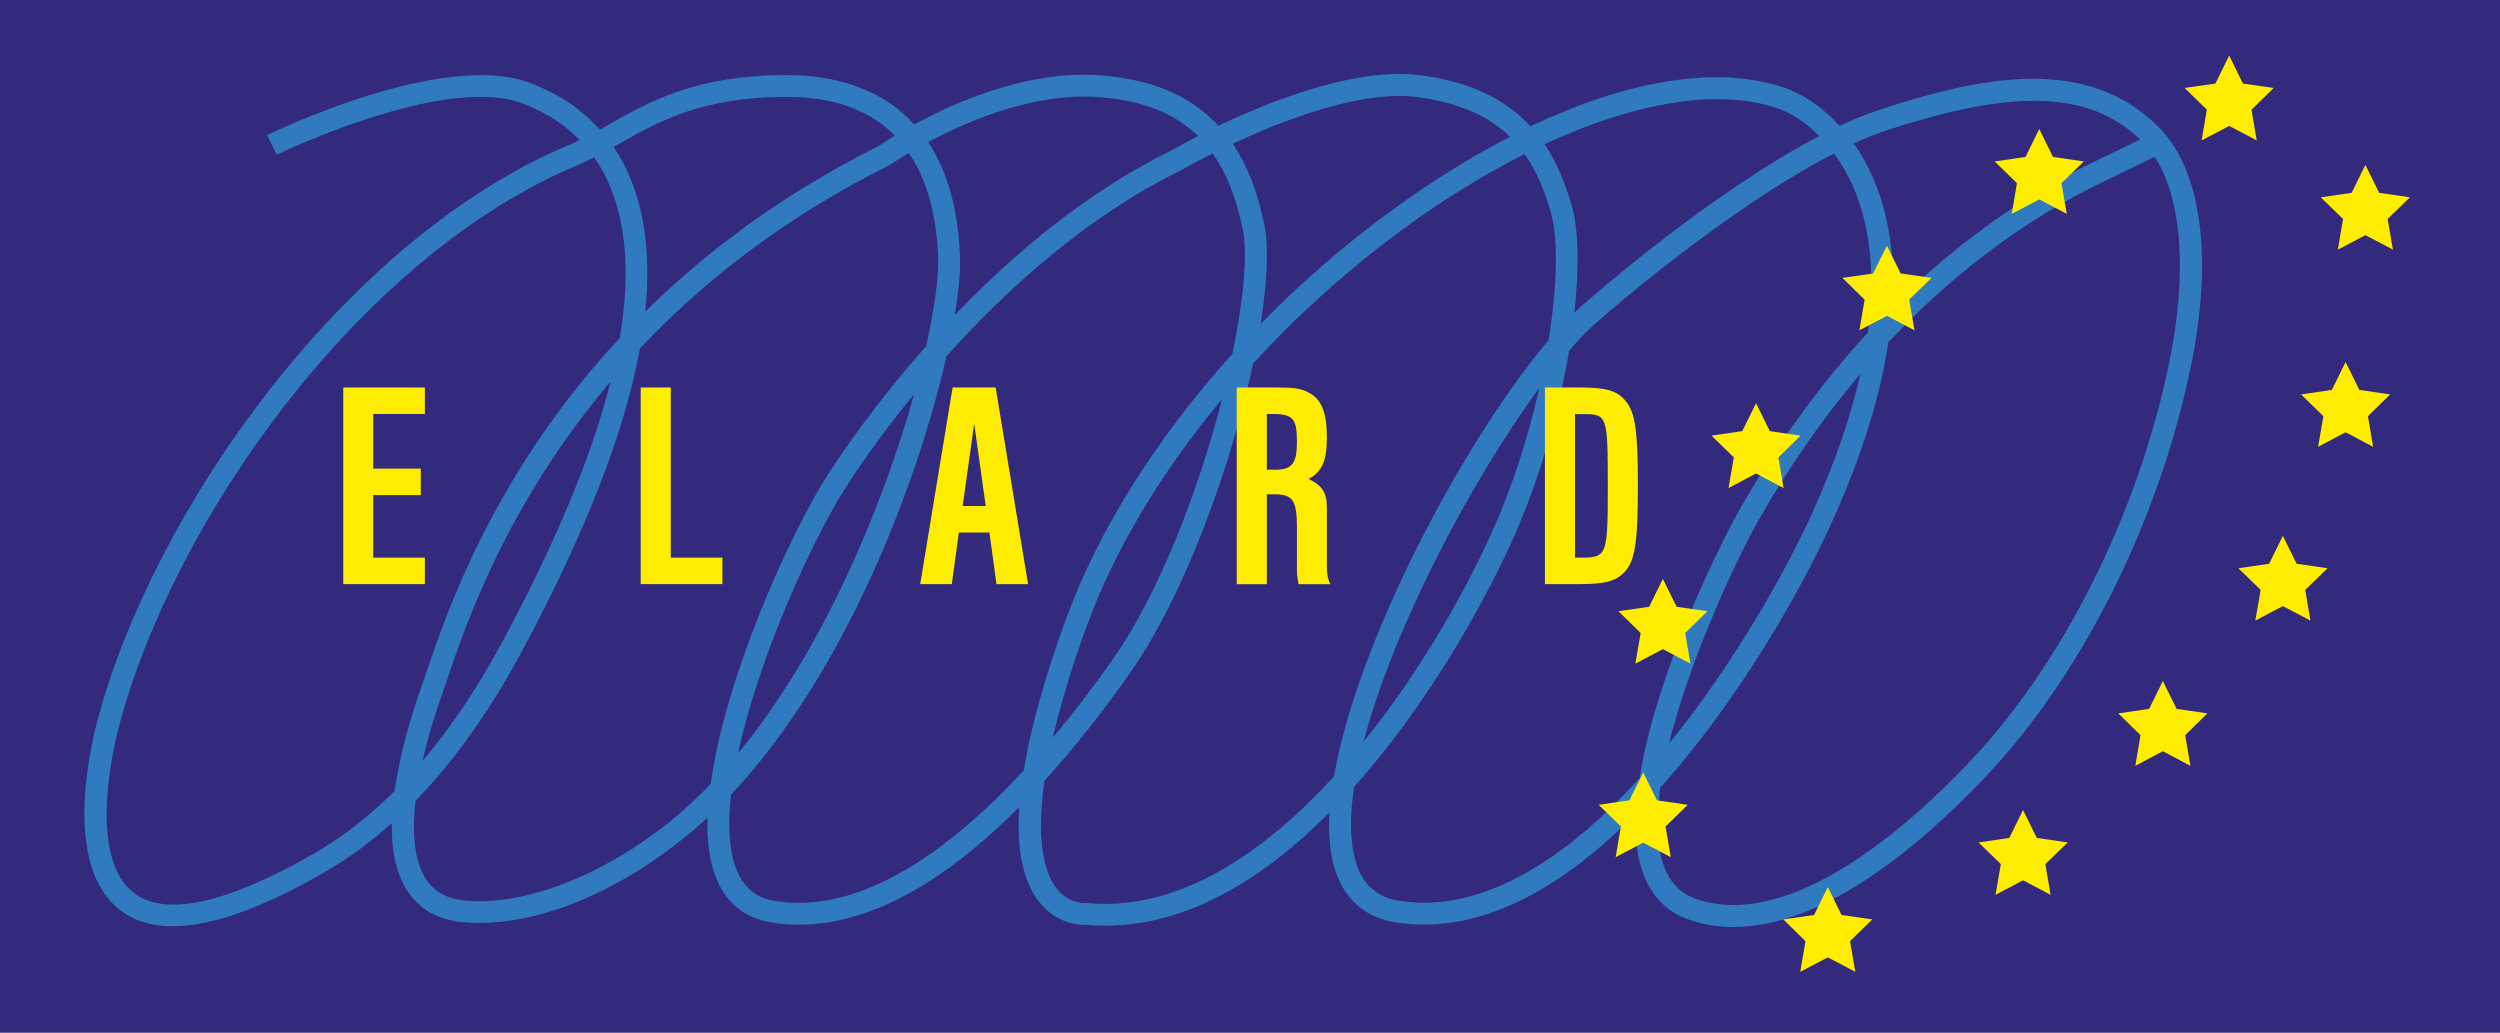 <?xml version="1.0" encoding="UTF-8"?>
<svg xmlns="http://www.w3.org/2000/svg" id="a" viewBox="0 0 216.01 89.23">
  <defs>
    <style>.b{fill:#33297d;}.c{fill:#307bbf;}.d{fill:#ffed00;}</style>
  </defs>
  <polygon class="b" points="216.01 89.23 0 89.23 0 0 216.01 0 216.01 89.23 216.01 89.23"></polygon>
  <path class="c" d="M160.18,12.4c.64,.9,1.22,1.93,1.71,3.09,1.09,2.55,1.92,6.15,1.61,11.02,4.88-4.87,10.83-9.43,18.01-12.81l3.41-1.65c-4.41-4.18-10.75-4.41-21.74-.84-.96,.31-1.97,.71-3,1.18h0Zm-107.16,.3c.58,.85,1.1,1.82,1.53,2.91,1.26,3.15,1.65,6.93,1.2,11.31,5.21-5.13,11.8-10.11,20.16-14.3,.18-.12,.67-.45,1.41-.9-1.99-2.02-4.96-3.35-9.33-3.35-7.29,0-11.06,2.12-14.38,3.99-.2,.11-.39,.22-.58,.33h0Zm80.44-.24c1.1,1.65,1.8,3.47,2.33,5.25,.6,2.02,.68,5.34,.24,9.3,.36-.35,.72-.66,1.06-.94,.49-.43,10.7-9.4,20.11-14.32-1.21-1.21-2.47-1.98-3.53-2.36-5.06-1.78-12.28-.61-20.21,3.06h0Zm-53.26-.18c1.68,2.54,2.61,5.88,2.75,9.95,.04,1.21-.11,2.92-.46,5,4.94-5.16,11.31-10.59,18.71-14.22,.2-.12,1.05-.6,2.32-1.26-2.1-2.04-5.03-3.15-8.88-3.38-5.39-.32-11.01,2.08-14.43,3.9h0Zm26.31,.13c1.25,1.85,2.15,4.14,2.73,7,.4,1.96,.25,4.99-.32,8.58,3.49-3.57,7.34-6.91,11.44-9.89,3.42-2.48,6.81-4.59,10.11-6.28-1.72-1.68-4.22-2.93-7.98-3.43-4.86-.64-11.6,1.98-15.97,4.03h0Zm-.92,22.07c-5.26,6.32-9.35,13.12-11.74,19.75-1.35,3.72-2.27,6.86-2.88,9.5,1.96-2.33,3.68-4.63,5.09-6.63,4.11-5.83,7.52-14.77,9.53-22.62h0Zm27.42-.97c-5.79,7.87-12.6,20.66-15.19,30.58,4.78-5.92,8.61-12.65,11-17.91,1.83-4.02,3.24-8.47,4.19-12.67h0Zm27.75-1.22c-3.61,4.25-6.45,8.55-8.62,12.31-2.05,3.58-6.06,12.11-7.93,19.65,5.76-7.08,10.24-15.21,12.38-19.94,2.06-4.56,3.38-8.55,4.16-12.02h0Zm-81.78,1.76c-3.1,3.79-5.15,6.88-5.92,8.09-2.84,4.45-7.49,14.58-9.29,22.95,7.44-9.02,12.57-21.57,15.22-31.05h0Zm-26.22-1.09c-9.02,10.65-12.57,21.15-14.14,25.8-.18,.52-.33,.97-.46,1.35-.47,1.32-1.14,3.38-1.65,5.63,4.17-4.89,6.86-10.15,8.47-13.29,3.76-7.34,6.36-13.85,7.78-19.49h0Zm-16.86,36.26c-.29,2.58-.16,5.07,.9,6.72,.74,1.14,1.87,1.75,3.48,1.88,7.81,.63,15.82-5.49,15.91-5.55l.03-.03c1.83-1.28,3.56-2.81,5.19-4.51,1.28-9.47,7.04-21.9,10.05-26.61,.98-1.54,3.98-6.04,8.56-11.21,.74-3.31,1.09-5.98,1.04-7.61-.1-3.07-.73-6.43-2.53-9.08-.99,.59-1.57,.99-1.6,1l-.12,.07c-9.18,4.59-16.18,10.15-21.52,15.82-1.2,6.56-4.09,14.31-8.64,23.19-1.9,3.71-5.26,10.27-10.76,15.91h0Zm81.1-1.26c-.37,2.45-.38,4.6,.09,6.31,.56,2.08,1.8,3.24,3.79,3.56,7.36,1.17,14.65-3.87,20.79-10.6,1.41-9.04,6.9-20.19,8.84-23.56,2.61-4.54,6.19-9.84,10.9-14.95,.76-5.72-.08-9.75-1.24-12.47-.49-1.14-1.07-2.14-1.7-2.99-9.35,4.8-20.02,14.16-20.15,14.28-.83,.68-1.75,1.61-2.74,2.75-.89,5.28-2.57,11.28-5.04,16.7-1.28,2.8-6.03,12.59-13.53,20.98h-.01Zm-53.84,.71c-.3,2.68-.17,5.01,.57,6.69,.63,1.42,1.68,2.23,3.2,2.48,7.58,1.26,15.39-4.65,21.52-11.26,.59-3.63,1.79-7.95,3.61-12.97,2.82-7.79,7.89-15.8,14.43-23.04,.97-4.69,1.32-8.64,.89-10.77-.56-2.72-1.41-4.86-2.6-6.54-1.62,.81-2.64,1.4-2.67,1.42l-.06,.03c-8.26,4.04-15.21,10.42-20.27,16.07-2.44,10.75-8.68,27.33-18.62,37.88h0Zm30.69,9.36h.09c7.81,.73,15.19-4.24,21.32-10.94,1.18-6.86,4.67-14.65,6.53-18.47,3.72-7.63,8.19-14.73,12.01-19.21,.77-4.78,.85-8.89,.18-11.14-.52-1.74-1.18-3.45-2.25-4.96-3.35,1.69-6.81,3.8-10.27,6.32-4.81,3.5-9.27,7.5-13.19,11.79-1.92,9.01-5.98,20.13-10.67,26.79-2.17,3.07-4.65,6.28-7.35,9.25-.8,5.53,.12,8.08,1,9.24,1.07,1.42,2.46,1.33,2.52,1.33h.08ZM51.33,13.61c-.44,.22-.88,.43-1.34,.62C31.01,22.13,14.88,45.15,10.26,62.84c-.49,1.85-2.7,11.26,1.32,14.33,2.69,2.06,8.04,.89,15.46-3.37,2.67-1.53,5.01-3.42,7.06-5.46,.44-3.25,1.44-6.53,2.27-8.86,.13-.37,.28-.81,.45-1.32,1.73-5.13,5.81-17.22,16.73-28.96,.87-5.13,.62-9.43-.75-12.88-.41-1.03-.91-1.93-1.46-2.71h0Zm92.12,54.47c-.37,2.66-.34,5.03,.33,6.79,.55,1.44,1.47,2.36,2.82,2.82,8.13,2.74,18.25-6.24,23.56-11.84,8.08-8.51,14.53-21.36,17.24-34.38,1.62-7.78,1.15-14.3-1.23-17.92l-3.86,1.87c-7.79,3.67-14.11,8.78-19.15,14.16-.64,4.3-2.11,9.43-4.87,15.52-2.76,6.09-7.99,15.2-14.42,22.49-.15,.17-.29,.33-.44,.49h0Zm6.38,12.02c-1.3,0-2.58-.19-3.84-.62-1.9-.64-3.24-1.96-3.99-3.94-.56-1.48-.75-3.26-.67-5.22-7.2,7.26-14.18,10.42-20.77,9.37-2.73-.43-4.57-2.14-5.32-4.93-.36-1.35-.47-2.9-.37-4.56-7.02,7.07-14.1,10.33-21.06,9.71-.5,.02-2.51-.04-4.04-2.01-1.38-1.77-1.95-4.5-1.7-8.17-6.43,6.46-13.92,11.22-21.47,9.96-2.17-.36-3.72-1.56-4.62-3.58-.66-1.48-.91-3.35-.85-5.47-1.23,1.14-2.51,2.19-3.84,3.13-.55,.42-8.77,6.6-17.2,5.92-2.2-.18-3.85-1.1-4.91-2.74-1-1.55-1.36-3.6-1.33-5.82-1.77,1.58-3.73,3.04-5.9,4.29-8.25,4.74-14.15,5.83-17.55,3.24-4.85-3.7-2.76-13.42-2-16.32C13.17,44.22,29.75,20.61,49.27,12.48c.28-.11,.55-.24,.82-.37-1.65-1.71-3.56-2.68-5.14-3.24-6.76-2.38-20.9,4.43-21.04,4.5l-.83-1.7c.61-.29,15-7.22,22.49-4.58,1.93,.68,4.28,1.9,6.26,4.11,.27-.15,.55-.31,.83-.47,3.52-1.99,7.51-4.24,15.3-4.24,4.77,0,8.49,1.47,11.04,4.26,3.58-1.95,9.69-4.62,15.73-4.26,4.62,.28,8.09,1.71,10.55,4.38,4.55-2.17,11.92-5.09,17.43-4.37,4.61,.6,7.56,2.27,9.53,4.42,8.56-4.07,16.36-5.31,22.05-3.3,1.41,.5,3.11,1.56,4.67,3.26,1.25-.59,2.47-1.08,3.63-1.46,8.77-2.85,17.74-4.64,23.92,1.55,3.74,3.74,4.74,11.35,2.75,20.88-2.78,13.34-9.41,26.53-17.72,35.29-5.87,6.19-14.04,12.94-21.7,12.95h0Z"></path>
  <polygon class="d" points="192.61 4.8 193.8 7.22 196.46 7.6 194.54 9.48 194.99 12.13 192.61 10.88 190.23 12.13 190.68 9.48 188.76 7.6 191.42 7.22 192.61 4.8 192.61 4.8"></polygon>
  <polygon class="d" points="204.38 14.25 205.57 16.66 208.23 17.05 206.3 18.92 206.76 21.57 204.38 20.32 202 21.57 202.45 18.92 200.52 17.05 203.19 16.66 204.38 14.25 204.38 14.25"></polygon>
  <polygon class="d" points="202.67 31.28 203.86 33.69 206.52 34.08 204.6 35.96 205.05 38.61 202.67 37.35 200.29 38.61 200.75 35.96 198.82 34.08 201.48 33.69 202.67 31.28 202.67 31.28"></polygon>
  <polygon class="d" points="197.25 46.3 198.44 48.71 201.11 49.1 199.18 50.97 199.63 53.62 197.25 52.37 194.87 53.62 195.33 50.97 193.4 49.1 196.06 48.71 197.25 46.3 197.25 46.3"></polygon>
  <polygon class="d" points="186.88 58.84 188.07 61.25 190.73 61.64 188.81 63.52 189.26 66.17 186.88 64.91 184.5 66.17 184.95 63.52 183.03 61.64 185.69 61.25 186.88 58.84 186.88 58.84"></polygon>
  <polygon class="d" points="174.8 69.99 175.99 72.4 178.66 72.79 176.73 74.66 177.18 77.32 174.8 76.06 172.42 77.32 172.88 74.66 170.95 72.79 173.61 72.4 174.8 69.99 174.8 69.99"></polygon>
  <polygon class="d" points="157.93 76.65 159.12 79.06 161.78 79.44 159.85 81.32 160.31 83.97 157.93 82.72 155.55 83.97 156 81.32 154.08 79.44 156.74 79.06 157.93 76.65 157.93 76.65"></polygon>
  <polygon class="d" points="141.98 66.74 143.17 69.15 145.83 69.54 143.91 71.41 144.36 74.06 141.98 72.81 139.6 74.06 140.05 71.41 138.13 69.54 140.79 69.15 141.98 66.74 141.98 66.74"></polygon>
  <polygon class="d" points="143.68 50.02 144.87 52.43 147.53 52.81 145.61 54.69 146.06 57.34 143.68 56.09 141.3 57.34 141.76 54.69 139.83 52.81 142.49 52.43 143.68 50.02 143.68 50.02"></polygon>
  <polygon class="d" points="151.73 34.84 152.92 37.25 155.58 37.64 153.66 39.52 154.11 42.17 151.73 40.91 149.35 42.17 149.81 39.52 147.88 37.64 150.54 37.25 151.73 34.84 151.73 34.84"></polygon>
  <polygon class="d" points="163.04 21.22 164.23 23.63 166.89 24.01 164.96 25.89 165.42 28.54 163.04 27.29 160.66 28.54 161.11 25.89 159.19 24.01 161.85 23.63 163.04 21.22 163.04 21.22"></polygon>
  <polygon class="d" points="176.2 11.15 177.39 13.56 180.05 13.95 178.12 15.83 178.58 18.48 176.2 17.23 173.82 18.48 174.27 15.83 172.35 13.95 175.01 13.56 176.2 11.15 176.2 11.15"></polygon>
  <polygon class="d" points="36.71 35.77 32.25 35.77 32.25 40.49 36.36 40.49 36.36 42.78 32.25 42.78 32.25 48.18 36.71 48.18 36.71 50.47 29.66 50.47 29.66 33.48 36.71 33.48 36.71 35.77 36.71 35.77"></polygon>
  <polygon class="d" points="57.96 48.18 62.42 48.18 62.42 50.47 55.36 50.47 55.36 33.48 57.96 33.48 57.96 48.18 57.96 48.18"></polygon>
  <path class="d" d="M84.17,36.64l-.99,7.08h1.99l-.99-7.08h0Zm-1.32,9.37l-.61,4.46h-2.73l2.8-16.99h3.72l2.8,16.99h-2.73l-.61-4.46h-2.65Z"></path>
  <path class="d" d="M110.1,40.59c1.55,0,1.96-.51,1.96-2.45s-.33-2.37-2.09-2.37h-.51v4.81h.64Zm-3.24-7.11h3.36c1.58,0,2.14,.08,2.8,.41,1.15,.56,1.63,1.73,1.63,3.92,0,2.01-.43,2.98-1.58,3.57,1.17,.56,1.58,1.2,1.58,2.45v5.04c0,.76,.08,1.2,.31,1.61h-2.75c-.13-.61-.15-.84-.15-1.35v-3.54c0-2.37-.36-2.88-1.96-2.88h-.64v7.77h-2.6v-16.99h0Z"></path>
  <path class="d" d="M136.09,48.18h.54c2.22,0,2.29-.23,2.29-6.06,0-6.24-.03-6.34-2.14-6.34h-.69v12.41h0Zm.41-14.7c2.32,0,3.26,.28,4,1.22,.79,.97,1.02,2.55,1.02,7.26,0,5.07-.26,6.57-1.22,7.54-.77,.74-1.68,.97-3.8,.97h-3.01v-16.99h3.01Z"></path>
</svg>
